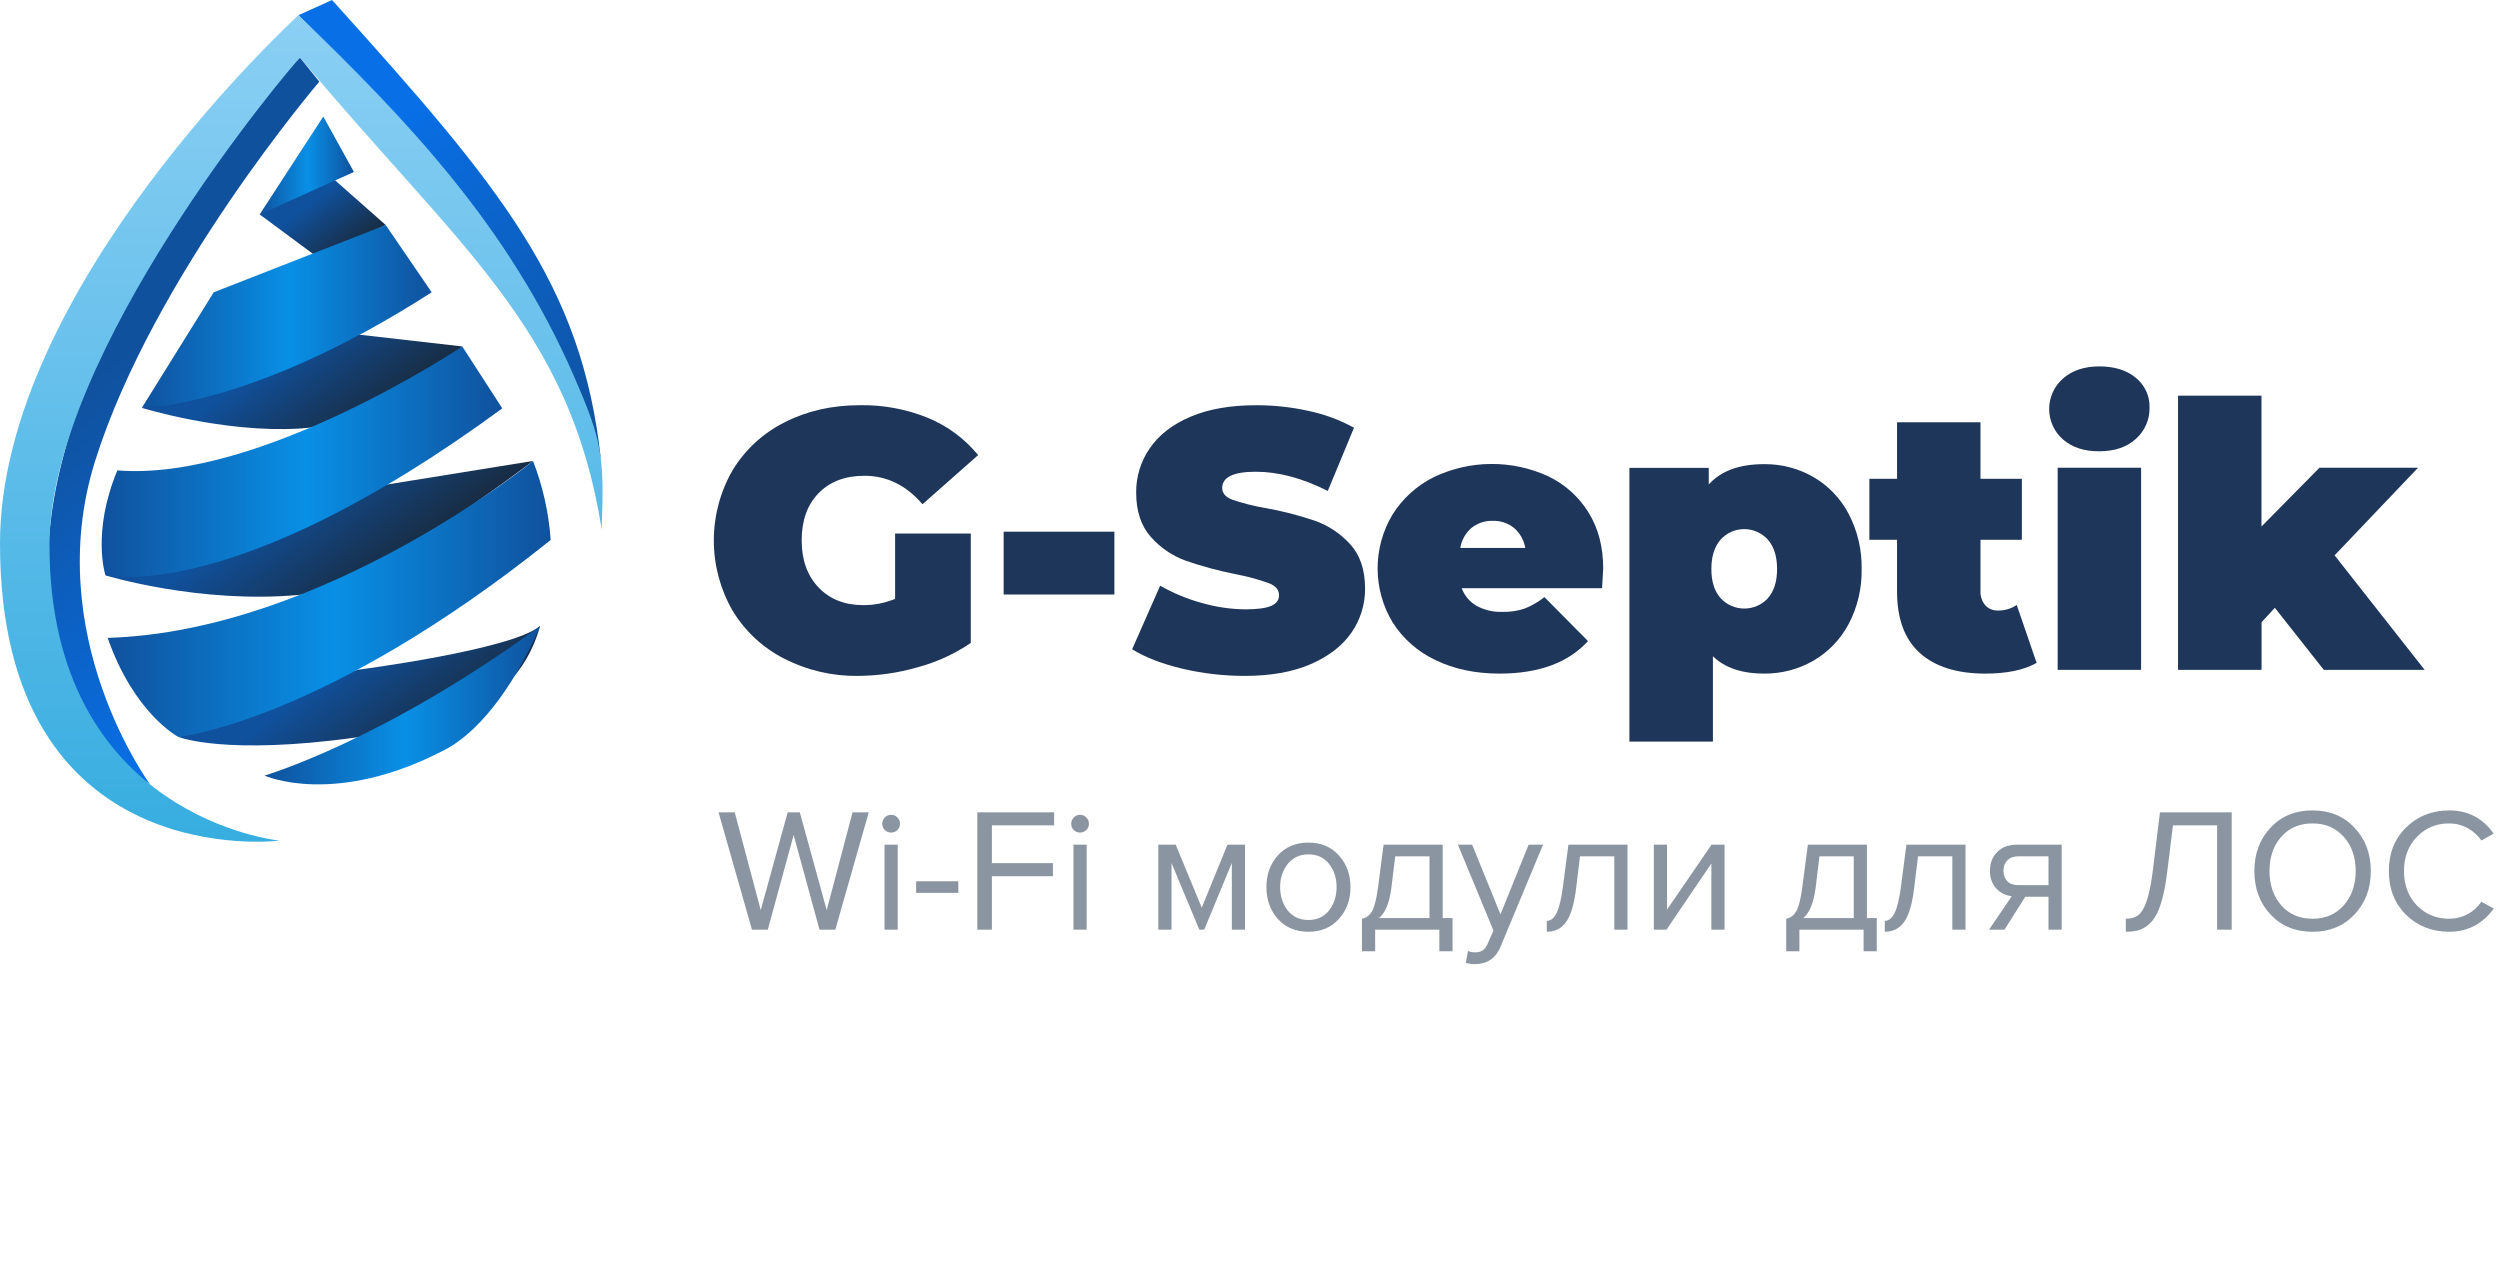 <?xml version="1.0" encoding="UTF-8"?> <svg xmlns="http://www.w3.org/2000/svg" width="199" height="101" viewBox="0 0 199 101" fill="none"> <path opacity="0.5" d="M66.492 74H65.232L63.174 66.468L61.116 74H59.856L57.196 64.662H58.484L60.556 72.446L62.698 64.662H63.664L65.806 72.446L67.864 64.662H69.152L66.492 74ZM70.927 66.272C70.741 66.272 70.577 66.207 70.437 66.076C70.297 65.936 70.227 65.768 70.227 65.572C70.227 65.376 70.297 65.208 70.437 65.068C70.577 64.928 70.741 64.858 70.927 64.858C71.123 64.858 71.291 64.928 71.431 65.068C71.571 65.208 71.641 65.376 71.641 65.572C71.641 65.768 71.571 65.936 71.431 66.076C71.291 66.207 71.123 66.272 70.927 66.272ZM71.459 74H70.409V67.238H71.459V74ZM76.284 71.074H72.924V70.15H76.284V71.074ZM78.955 74H77.793V64.662H83.911V65.698H78.955V68.708H83.813V69.744H78.955V74ZM85.966 66.272C85.78 66.272 85.616 66.207 85.476 66.076C85.336 65.936 85.266 65.768 85.266 65.572C85.266 65.376 85.336 65.208 85.476 65.068C85.616 64.928 85.78 64.858 85.966 64.858C86.162 64.858 86.33 64.928 86.47 65.068C86.61 65.208 86.68 65.376 86.68 65.572C86.68 65.768 86.61 65.936 86.47 66.076C86.33 66.207 86.162 66.272 85.966 66.272ZM86.498 74H85.448V67.238H86.498V74ZM99.104 74H98.054V68.694L95.856 74H95.464L93.252 68.694V74H92.202V67.238H93.588L95.66 72.25L97.704 67.238H99.104V74ZM106.574 73.146C105.968 73.827 105.16 74.168 104.152 74.168C103.144 74.168 102.332 73.827 101.716 73.146C101.11 72.465 100.806 71.62 100.806 70.612C100.806 69.604 101.11 68.764 101.716 68.092C102.332 67.411 103.144 67.07 104.152 67.07C105.16 67.07 105.968 67.411 106.574 68.092C107.19 68.764 107.498 69.604 107.498 70.612C107.498 71.62 107.19 72.465 106.574 73.146ZM102.5 72.474C102.911 72.978 103.462 73.23 104.152 73.23C104.843 73.23 105.389 72.978 105.79 72.474C106.192 71.961 106.392 71.34 106.392 70.612C106.392 69.884 106.192 69.268 105.79 68.764C105.389 68.26 104.843 68.008 104.152 68.008C103.462 68.008 102.911 68.265 102.5 68.778C102.099 69.282 101.898 69.893 101.898 70.612C101.898 71.34 102.099 71.961 102.5 72.474ZM108.412 75.722V73.132C108.757 73.067 109.028 72.861 109.224 72.516C109.42 72.161 109.579 71.513 109.7 70.57L110.134 67.238H114.838V73.076H115.622V75.722H114.572V74H109.462V75.722H108.412ZM111.058 68.162L110.75 70.696C110.591 71.881 110.265 72.675 109.77 73.076H113.788V68.162H111.058ZM116.68 76.646L116.848 75.694C117.016 75.769 117.207 75.806 117.422 75.806C117.664 75.806 117.865 75.755 118.024 75.652C118.182 75.549 118.318 75.363 118.43 75.092L118.878 74.07L116.05 67.238H117.184L119.438 72.782L121.678 67.238H122.826L119.438 75.372C119.064 76.268 118.402 76.725 117.45 76.744C117.17 76.744 116.913 76.711 116.68 76.646ZM123.123 74.168V73.3C123.44 73.3 123.702 73.09 123.907 72.67C124.112 72.25 124.28 71.55 124.411 70.57L124.845 67.238H129.549V74H128.499V68.162H125.769L125.461 70.696C125.312 71.937 125.05 72.829 124.677 73.37C124.304 73.902 123.786 74.168 123.123 74.168ZM132.654 74H131.646V67.238H132.696V72.404L136.238 67.238H137.274V74H136.224V68.736L132.654 74ZM142.182 75.722V73.132C142.527 73.067 142.798 72.861 142.994 72.516C143.19 72.161 143.348 71.513 143.47 70.57L143.904 67.238H148.608V73.076H149.392V75.722H148.342V74H143.232V75.722H142.182ZM144.828 68.162L144.52 70.696C144.361 71.881 144.034 72.675 143.54 73.076H147.558V68.162H144.828ZM150.029 74.168V73.3C150.347 73.3 150.608 73.09 150.813 72.67C151.019 72.25 151.187 71.55 151.317 70.57L151.751 67.238H156.455V74H155.405V68.162H152.675L152.367 70.696C152.218 71.937 151.957 72.829 151.583 73.37C151.21 73.902 150.692 74.168 150.029 74.168ZM159.56 74H158.328L160.134 71.34C159.621 71.275 159.201 71.06 158.874 70.696C158.557 70.332 158.398 69.87 158.398 69.31C158.398 68.713 158.589 68.218 158.972 67.826C159.355 67.434 159.877 67.238 160.54 67.238H164.11V74H163.06V71.382H161.212L159.56 74ZM160.652 70.458H163.06V68.162H160.652C160.288 68.162 159.999 68.269 159.784 68.484C159.579 68.689 159.476 68.965 159.476 69.31C159.476 69.655 159.579 69.935 159.784 70.15C159.989 70.355 160.279 70.458 160.652 70.458ZM169.216 74.168V73.132C169.617 73.132 169.944 73.039 170.196 72.852C170.448 72.665 170.672 72.297 170.868 71.746C171.064 71.186 171.227 70.388 171.358 69.352L171.932 64.662H177.644V74H176.482V65.698H172.968L172.506 69.436C172.384 70.435 172.221 71.256 172.016 71.9C171.82 72.544 171.572 73.029 171.274 73.356C170.984 73.673 170.681 73.888 170.364 74C170.056 74.112 169.673 74.168 169.216 74.168ZM184.082 74.168C182.71 74.168 181.595 73.711 180.736 72.796C179.878 71.881 179.448 70.729 179.448 69.338C179.448 67.947 179.878 66.795 180.736 65.88C181.595 64.965 182.71 64.508 184.082 64.508C185.445 64.508 186.556 64.965 187.414 65.88C188.282 66.795 188.716 67.947 188.716 69.338C188.716 70.729 188.282 71.881 187.414 72.796C186.556 73.711 185.445 74.168 184.082 74.168ZM184.082 73.132C185.109 73.132 185.935 72.777 186.56 72.068C187.195 71.349 187.512 70.439 187.512 69.338C187.512 68.227 187.195 67.317 186.56 66.608C185.935 65.899 185.109 65.544 184.082 65.544C183.046 65.544 182.216 65.899 181.59 66.608C180.965 67.317 180.652 68.227 180.652 69.338C180.652 70.439 180.965 71.349 181.59 72.068C182.216 72.777 183.046 73.132 184.082 73.132ZM194.955 74.168C193.593 74.168 192.449 73.72 191.525 72.824C190.611 71.919 190.153 70.757 190.153 69.338C190.153 67.919 190.611 66.762 191.525 65.866C192.449 64.961 193.593 64.508 194.955 64.508C196.449 64.508 197.629 65.124 198.497 66.356L197.517 66.902C197.247 66.501 196.883 66.174 196.425 65.922C195.968 65.67 195.478 65.544 194.955 65.544C193.929 65.544 193.07 65.903 192.379 66.622C191.698 67.331 191.357 68.237 191.357 69.338C191.357 70.439 191.698 71.349 192.379 72.068C193.07 72.777 193.929 73.132 194.955 73.132C195.478 73.132 195.968 73.011 196.425 72.768C196.883 72.516 197.247 72.185 197.517 71.774L198.511 72.32C197.606 73.552 196.421 74.168 194.955 74.168Z" fill="#182D45"></path> <g clip-path="url(#clip0_250_11)"> <path d="M71.25 42.469H77.274V51.178C75.979 52.057 74.547 52.713 73.036 53.117C71.499 53.561 69.909 53.791 68.31 53.802C66.262 53.832 64.238 53.36 62.414 52.427C60.713 51.559 59.29 50.232 58.305 48.595C57.332 46.899 56.82 44.977 56.82 43.02C56.82 41.064 57.332 39.142 58.305 37.446C59.297 35.804 60.734 34.478 62.448 33.621C64.221 32.71 66.223 32.254 68.457 32.254C70.314 32.223 72.159 32.568 73.879 33.269C75.43 33.911 76.797 34.926 77.861 36.225L73.43 40.138C72.136 38.627 70.595 37.872 68.807 37.872C67.278 37.872 66.063 38.333 65.162 39.254C64.262 40.176 63.813 41.431 63.814 43.02C63.814 44.571 64.26 45.816 65.151 46.756C66.042 47.696 67.233 48.167 68.722 48.169C69.59 48.172 70.449 48.001 71.25 47.668V42.469Z" fill="#1F365B"></path> <path d="M79.89 42.322H88.705V47.323H79.89V42.322Z" fill="#1F365B"></path> <path d="M94.099 53.224C92.482 52.838 91.154 52.324 90.117 51.681L92.349 46.621C93.385 47.214 94.491 47.673 95.641 47.988C96.778 48.32 97.954 48.493 99.138 48.503C100.097 48.503 100.783 48.41 101.195 48.225C101.607 48.04 101.813 47.76 101.812 47.386C101.812 46.954 101.543 46.633 101.004 46.422C100.138 46.114 99.248 45.873 98.344 45.703C96.999 45.436 95.674 45.077 94.378 44.629C93.314 44.244 92.363 43.597 91.615 42.747C90.832 41.875 90.44 40.694 90.438 39.202C90.429 37.942 90.809 36.71 91.527 35.675C92.251 34.616 93.334 33.78 94.775 33.168C96.216 32.556 97.964 32.252 100.02 32.256C101.418 32.255 102.812 32.408 104.177 32.711C105.437 32.977 106.65 33.428 107.778 34.05L105.691 39.081C103.672 38.06 101.762 37.55 99.96 37.551C98.179 37.551 97.288 37.983 97.287 38.846C97.287 39.256 97.551 39.564 98.08 39.771C98.933 40.062 99.807 40.283 100.694 40.434C102.041 40.671 103.368 41.01 104.663 41.449C105.738 41.83 106.703 42.472 107.469 43.317C108.263 44.18 108.66 45.356 108.66 46.846C108.671 48.103 108.29 49.332 107.571 50.362C106.847 51.411 105.765 52.246 104.326 52.869C102.886 53.491 101.137 53.802 99.078 53.802C97.401 53.803 95.73 53.609 94.099 53.224Z" fill="#1F365B"></path> <path d="M127.525 46.823H116.352C116.572 47.411 116.987 47.905 117.529 48.221C118.159 48.564 118.87 48.731 119.586 48.705C120.19 48.722 120.792 48.632 121.364 48.441C121.93 48.216 122.46 47.908 122.936 47.529L126.404 51.029C124.84 52.749 122.5 53.612 119.386 53.619C117.446 53.619 115.741 53.261 114.272 52.545C112.876 51.893 111.694 50.858 110.864 49.56C110.078 48.263 109.661 46.776 109.658 45.259C109.655 43.742 110.067 42.253 110.848 40.953C111.644 39.685 112.772 38.659 114.11 37.989C115.529 37.307 117.081 36.946 118.656 36.931C120.23 36.916 121.789 37.248 123.221 37.903C124.538 38.528 125.649 39.518 126.423 40.755C127.217 42.009 127.614 43.51 127.614 45.255C127.614 45.36 127.584 45.882 127.525 46.823ZM117.123 42.027C116.651 42.437 116.339 42.999 116.24 43.616H121.413C121.309 43.005 120.998 42.448 120.532 42.039C120.053 41.645 119.447 41.439 118.827 41.46C118.21 41.44 117.605 41.641 117.123 42.027Z" fill="#1F365B"></path> <path d="M144.321 37.955C145.519 38.644 146.497 39.659 147.141 40.882C147.857 42.241 148.217 43.76 148.185 45.296C148.218 46.827 147.858 48.34 147.141 49.693C146.493 50.91 145.516 51.919 144.321 52.606C143.136 53.281 141.795 53.63 140.432 53.619C138.65 53.619 137.289 53.158 136.348 52.236V59.032H129.7V37.241H136.018V38.564C136.978 37.487 138.447 36.947 140.426 36.946C141.79 36.932 143.134 37.28 144.321 37.955ZM140.721 47.618C141.21 47.069 141.455 46.294 141.455 45.294C141.455 44.294 141.21 43.514 140.721 42.955C140.483 42.691 140.193 42.48 139.869 42.336C139.545 42.191 139.194 42.117 138.84 42.117C138.485 42.117 138.134 42.191 137.81 42.336C137.486 42.48 137.196 42.691 136.958 42.955C136.469 43.514 136.225 44.294 136.225 45.294C136.225 46.294 136.471 47.069 136.964 47.618C137.204 47.877 137.495 48.085 137.819 48.226C138.143 48.368 138.492 48.441 138.845 48.441C139.199 48.441 139.548 48.368 139.872 48.226C140.196 48.085 140.487 47.877 140.726 47.618H140.721Z" fill="#1F365B"></path> <path d="M162.115 52.765C161.115 53.333 159.754 53.618 158.029 53.619C155.776 53.619 154.042 53.074 152.828 51.986C151.613 50.897 151.005 49.264 151.005 47.087V42.968H148.802V38.115H151.005V33.614H157.647V38.115H160.94V42.968H157.647V47.03C157.621 47.451 157.759 47.866 158.033 48.187C158.16 48.323 158.316 48.43 158.488 48.501C158.66 48.571 158.846 48.604 159.032 48.597C159.565 48.608 160.089 48.454 160.531 48.156L162.115 52.765Z" fill="#1F365B"></path> <path d="M164.216 34.983C163.87 34.681 163.592 34.308 163.402 33.889C163.212 33.471 163.113 33.016 163.113 32.556C163.113 32.096 163.212 31.642 163.402 31.223C163.592 30.804 163.87 30.431 164.216 30.129C164.95 29.486 165.913 29.165 167.106 29.165C168.321 29.165 169.29 29.469 170.015 30.077C170.365 30.359 170.645 30.718 170.834 31.126C171.022 31.534 171.115 31.98 171.103 32.43C171.115 32.902 171.024 33.371 170.836 33.804C170.648 34.237 170.368 34.624 170.015 34.937C169.29 35.595 168.321 35.923 167.106 35.922C165.914 35.932 164.951 35.619 164.216 34.983ZM163.789 37.233H170.431V53.324H163.789V37.233Z" fill="#1F365B"></path> <path d="M181.078 48.381L180.02 49.529V53.324H173.372V31.496H180.014V41.91L184.628 37.233H192.474L185.834 44.205L193.004 53.324H184.976L181.078 48.381Z" fill="#1F365B"></path> <path d="M25.417 6.501L23.875 4.582C23.875 4.582 10.175 17.084 5.065 36.221C0 55.179 11.944 62.435 11.944 62.435C11.944 62.435 3.208 50.586 7.573 36.691C12.192 21.984 25.417 6.501 25.417 6.501Z" fill="url(#paint0_linear_250_11)"></path> <path d="M26.429 0L23.759 1.209C33.154 10.591 44.647 26.033 47.821 36.477C46.305 22.63 39.935 14.96 26.429 0Z" fill="url(#paint1_linear_250_11)"></path> <path d="M22.251 66.915C22.251 66.915 3.939 65.108 3.939 43.389C3.939 28.006 23.057 5.411 23.885 4.582C36.406 19.623 45.356 26.006 47.895 42.137C48.113 36.269 47.924 35.099 45.722 30.025C40.521 18.038 32.448 9.594 23.762 1.209C23.76 1.209 0 22.859 0 43.263C0 69.713 22.251 66.915 22.251 66.915Z" fill="url(#paint2_linear_250_11)"></path> <path d="M25.921 13.688L30.704 17.913L25.172 20.402L20.67 17.068L25.921 13.688Z" fill="url(#paint3_linear_250_11)"></path> <path d="M36.793 27.576L28.165 26.591L11.29 32.466C11.29 32.466 17.794 34.481 23.877 34.111C30.845 33.687 36.793 27.576 36.793 27.576Z" fill="url(#paint4_linear_250_11)"></path> <path d="M29.344 38.803L42.428 36.691C42.428 36.691 29.203 46.844 23.887 47.346C15.892 48.098 8.41 45.803 8.41 45.803L29.344 38.803Z" fill="url(#paint5_linear_250_11)"></path> <path d="M28.437 53.318L14.197 58.66C14.197 58.66 17.902 60.162 28.437 58.689C32.654 58.099 40.833 57.582 42.991 49.835C40.646 51.75 28.437 53.318 28.437 53.318Z" fill="url(#paint6_linear_250_11)"></path> <path d="M25.734 9.276L20.67 17.068L28.173 13.688L25.734 9.276Z" fill="url(#paint7_linear_250_11)"></path> <path d="M17.012 23.266L11.29 32.466C11.29 32.466 20.059 32.466 34.362 23.266L30.702 17.913L17.012 23.266Z" fill="url(#paint8_linear_250_11)"></path> <path d="M9.343 37.442C20.645 38.375 36.794 27.576 36.794 27.576L39.982 32.505C18.505 48.279 8.39 45.79 8.39 45.79C8.39 45.79 7.28 42.371 9.343 37.442Z" fill="url(#paint9_linear_250_11)"></path> <path d="M8.57 50.775C10.68 56.83 14.197 58.66 14.197 58.66C14.197 58.66 25.734 57.487 43.834 42.982C43.685 40.826 43.211 38.705 42.428 36.691C42.428 36.691 25.78 50.258 8.57 50.775Z" fill="url(#paint10_linear_250_11)"></path> <path d="M21.055 61.736C21.055 61.736 30.469 58.989 42.991 49.835C41.349 53.692 38.629 58.004 35.393 59.693C26.626 64.273 21.055 61.736 21.055 61.736Z" fill="url(#paint11_linear_250_11)"></path> </g> <defs> <linearGradient id="paint0_linear_250_11" x1="28.817" y1="48.38" x2="11.952" y2="26.369" gradientUnits="userSpaceOnUse"> <stop stop-color="#086FE6"></stop> <stop offset="1" stop-color="#10519D"></stop> </linearGradient> <linearGradient id="paint1_linear_250_11" x1="49.665" y1="33.82" x2="31.068" y2="9.551" gradientUnits="userSpaceOnUse"> <stop stop-color="#10519D"></stop> <stop offset="1" stop-color="#086FE6"></stop> </linearGradient> <linearGradient id="paint2_linear_250_11" x1="23.981" y1="67" x2="23.981" y2="1.209" gradientUnits="userSpaceOnUse"> <stop stop-color="#37ADE0"></stop> <stop offset="1" stop-color="#8BCFF4"></stop> </linearGradient> <linearGradient id="paint3_linear_250_11" x1="27.649" y1="20.057" x2="24.694" y2="16.2" gradientUnits="userSpaceOnUse"> <stop stop-color="#182D45"></stop> <stop offset="1" stop-color="#10519D"></stop> </linearGradient> <linearGradient id="paint4_linear_250_11" x1="27.524" y1="34.574" x2="22.368" y2="27.845" gradientUnits="userSpaceOnUse"> <stop stop-color="#182D45"></stop> <stop offset="1" stop-color="#10519D"></stop> </linearGradient> <linearGradient id="paint5_linear_250_11" x1="29.317" y1="46.345" x2="23.444" y2="38.68" gradientUnits="userSpaceOnUse"> <stop stop-color="#182D45"></stop> <stop offset="1" stop-color="#10519D"></stop> </linearGradient> <linearGradient id="paint6_linear_250_11" x1="32.91" y1="59.892" x2="27.392" y2="52.689" gradientUnits="userSpaceOnUse"> <stop stop-color="#182D45"></stop> <stop offset="1" stop-color="#10519D"></stop> </linearGradient> <linearGradient id="paint7_linear_250_11" x1="20.67" y1="13.173" x2="28.173" y2="13.173" gradientUnits="userSpaceOnUse"> <stop stop-color="#10519D"></stop> <stop offset="0.51" stop-color="#0890E6"></stop> <stop offset="1" stop-color="#10519D"></stop> </linearGradient> <linearGradient id="paint8_linear_250_11" x1="11.29" y1="25.191" x2="34.362" y2="25.191" gradientUnits="userSpaceOnUse"> <stop stop-color="#10519D"></stop> <stop offset="0.51" stop-color="#0890E6"></stop> <stop offset="1" stop-color="#10519D"></stop> </linearGradient> <linearGradient id="paint9_linear_250_11" x1="8.099" y1="36.763" x2="39.99" y2="36.763" gradientUnits="userSpaceOnUse"> <stop stop-color="#10519D"></stop> <stop offset="0.51" stop-color="#0890E6"></stop> <stop offset="1" stop-color="#10519D"></stop> </linearGradient> <linearGradient id="paint10_linear_250_11" x1="8.57" y1="47.676" x2="43.834" y2="47.676" gradientUnits="userSpaceOnUse"> <stop stop-color="#10519D"></stop> <stop offset="0.51" stop-color="#0890E6"></stop> <stop offset="1" stop-color="#10519D"></stop> </linearGradient> <linearGradient id="paint11_linear_250_11" x1="21.055" y1="56.135" x2="42.991" y2="56.135" gradientUnits="userSpaceOnUse"> <stop stop-color="#10519D"></stop> <stop offset="0.51" stop-color="#0890E6"></stop> <stop offset="1" stop-color="#10519D"></stop> </linearGradient> <clipPath id="clip0_250_11"> <rect width="193" height="67" fill="white"></rect> </clipPath> </defs> </svg> 